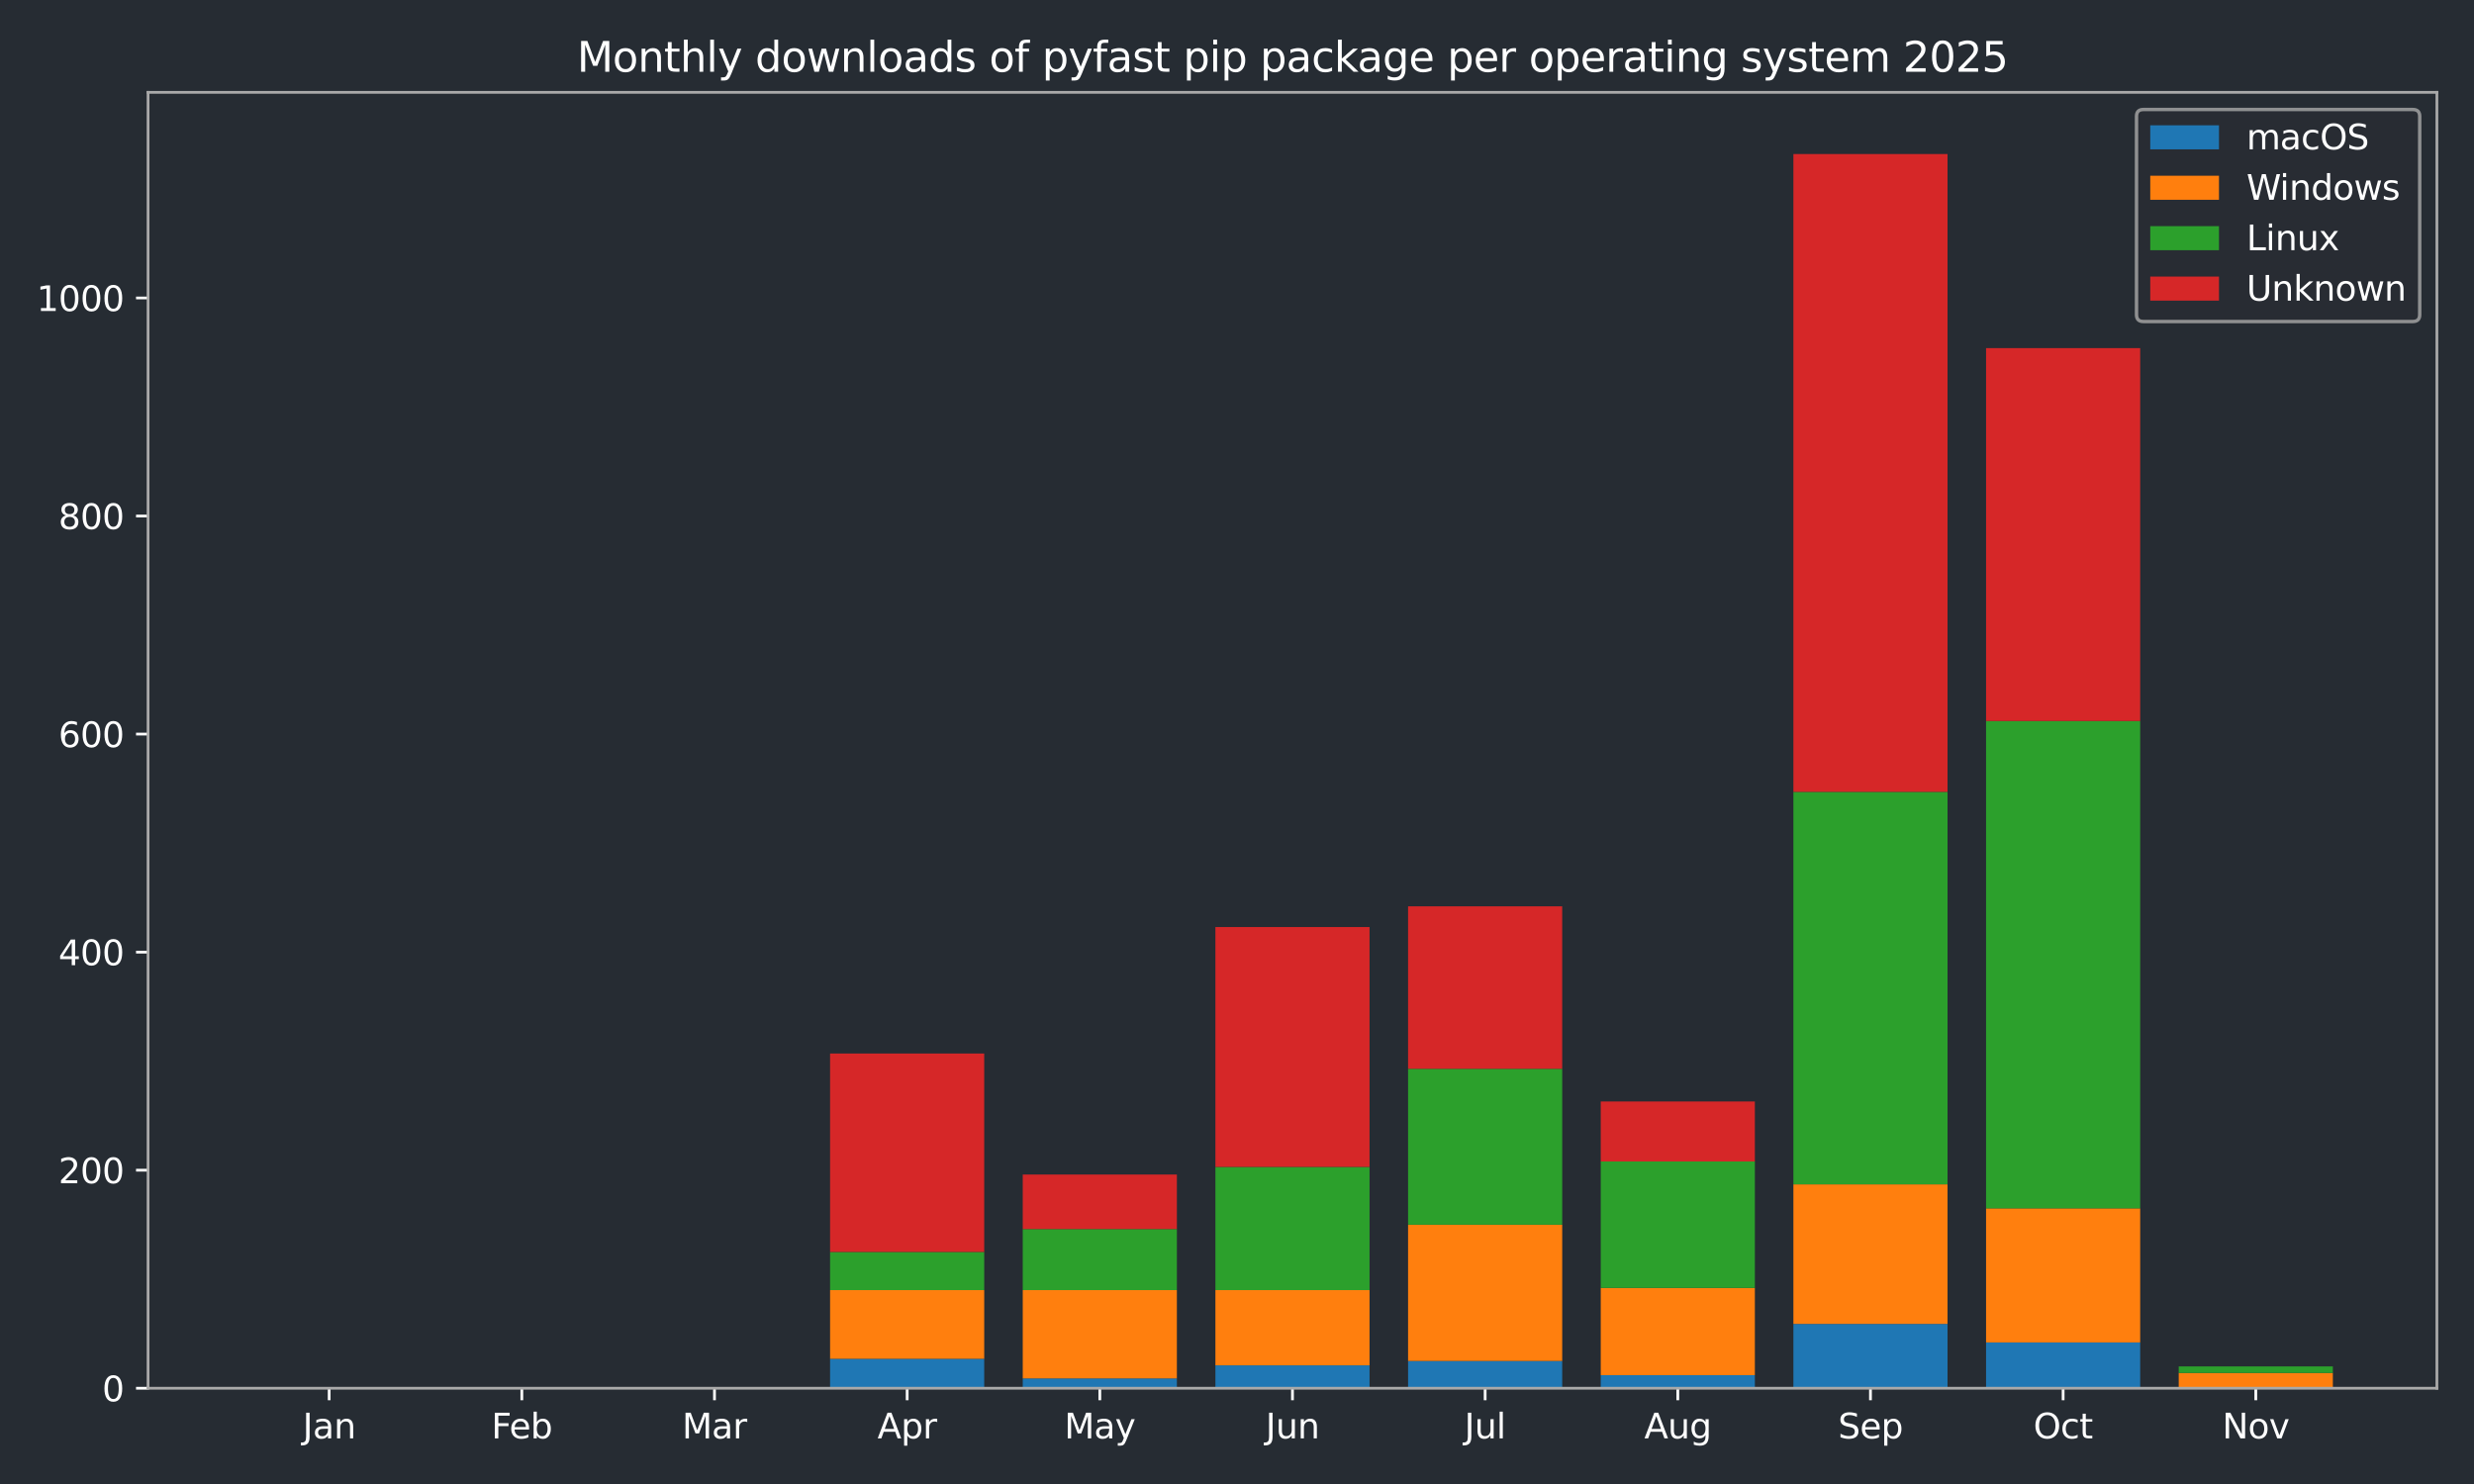 <?xml version="1.0" encoding="utf-8" standalone="no"?>
<!DOCTYPE svg PUBLIC "-//W3C//DTD SVG 1.1//EN"
  "http://www.w3.org/Graphics/SVG/1.1/DTD/svg11.dtd">
<svg xmlns:xlink="http://www.w3.org/1999/xlink" width="720pt" height="432pt" viewBox="0 0 720 432" xmlns="http://www.w3.org/2000/svg" version="1.1">
 <defs>
  <style type="text/css">*{stroke-linejoin: round; stroke-linecap: butt}</style>
 </defs>
 <g id="figure_1">
  <g id="patch_1">
   <path d="M 0 432 
L 720 432 
L 720 0 
L 0 0 
z
" style="fill: #262c33"/>
  </g>
  <g id="axes_1">
   <g id="patch_2">
    <path d="M 43.09 404.12 
L 709.2 404.12 
L 709.2 26.88 
L 43.09 26.88 
z
" style="fill: #262c33"/>
   </g>
   <g id="patch_3">
    <path d="M 73.368 404.12 
L 118.224 404.12 
L 118.224 404.12 
L 73.368 404.12 
z
" clip-path="url(#p455dcceb09)" style="fill: #1f77b4"/>
   </g>
   <g id="patch_4">
    <path d="M 129.438 404.12 
L 174.293 404.12 
L 174.293 404.12 
L 129.438 404.12 
z
" clip-path="url(#p455dcceb09)" style="fill: #1f77b4"/>
   </g>
   <g id="patch_5">
    <path d="M 185.507 404.12 
L 230.363 404.12 
L 230.363 404.12 
L 185.507 404.12 
z
" clip-path="url(#p455dcceb09)" style="fill: #1f77b4"/>
   </g>
   <g id="patch_6">
    <path d="M 241.577 404.12 
L 286.433 404.12 
L 286.433 395.551 
L 241.577 395.551 
z
" clip-path="url(#p455dcceb09)" style="fill: #1f77b4"/>
   </g>
   <g id="patch_7">
    <path d="M 297.647 404.12 
L 342.503 404.12 
L 342.503 401.264 
L 297.647 401.264 
z
" clip-path="url(#p455dcceb09)" style="fill: #1f77b4"/>
   </g>
   <g id="patch_8">
    <path d="M 353.717 404.12 
L 398.573 404.12 
L 398.573 397.455 
L 353.717 397.455 
z
" clip-path="url(#p455dcceb09)" style="fill: #1f77b4"/>
   </g>
   <g id="patch_9">
    <path d="M 409.787 404.12 
L 454.643 404.12 
L 454.643 396.185 
L 409.787 396.185 
z
" clip-path="url(#p455dcceb09)" style="fill: #1f77b4"/>
   </g>
   <g id="patch_10">
    <path d="M 465.857 404.12 
L 510.713 404.12 
L 510.713 400.311 
L 465.857 400.311 
z
" clip-path="url(#p455dcceb09)" style="fill: #1f77b4"/>
   </g>
   <g id="patch_11">
    <path d="M 521.927 404.12 
L 566.783 404.12 
L 566.783 385.394 
L 521.927 385.394 
z
" clip-path="url(#p455dcceb09)" style="fill: #1f77b4"/>
   </g>
   <g id="patch_12">
    <path d="M 577.997 404.12 
L 622.852 404.12 
L 622.852 390.79 
L 577.997 390.79 
z
" clip-path="url(#p455dcceb09)" style="fill: #1f77b4"/>
   </g>
   <g id="patch_13">
    <path d="M 634.066 404.12 
L 678.922 404.12 
L 678.922 404.12 
L 634.066 404.12 
z
" clip-path="url(#p455dcceb09)" style="fill: #1f77b4"/>
   </g>
   <g id="patch_14">
    <path d="M 73.368 404.12 
L 118.224 404.12 
L 118.224 404.12 
L 73.368 404.12 
z
" clip-path="url(#p455dcceb09)" style="fill: #ff7f0e"/>
   </g>
   <g id="patch_15">
    <path d="M 129.438 404.12 
L 174.293 404.12 
L 174.293 404.12 
L 129.438 404.12 
z
" clip-path="url(#p455dcceb09)" style="fill: #ff7f0e"/>
   </g>
   <g id="patch_16">
    <path d="M 185.507 404.12 
L 230.363 404.12 
L 230.363 404.12 
L 185.507 404.12 
z
" clip-path="url(#p455dcceb09)" style="fill: #ff7f0e"/>
   </g>
   <g id="patch_17">
    <path d="M 241.577 395.551 
L 286.433 395.551 
L 286.433 375.556 
L 241.577 375.556 
z
" clip-path="url(#p455dcceb09)" style="fill: #ff7f0e"/>
   </g>
   <g id="patch_18">
    <path d="M 297.647 401.264 
L 342.503 401.264 
L 342.503 375.556 
L 297.647 375.556 
z
" clip-path="url(#p455dcceb09)" style="fill: #ff7f0e"/>
   </g>
   <g id="patch_19">
    <path d="M 353.717 397.455 
L 398.573 397.455 
L 398.573 375.556 
L 353.717 375.556 
z
" clip-path="url(#p455dcceb09)" style="fill: #ff7f0e"/>
   </g>
   <g id="patch_20">
    <path d="M 409.787 396.185 
L 454.643 396.185 
L 454.643 356.513 
L 409.787 356.513 
z
" clip-path="url(#p455dcceb09)" style="fill: #ff7f0e"/>
   </g>
   <g id="patch_21">
    <path d="M 465.857 400.311 
L 510.713 400.311 
L 510.713 374.921 
L 465.857 374.921 
z
" clip-path="url(#p455dcceb09)" style="fill: #ff7f0e"/>
   </g>
   <g id="patch_22">
    <path d="M 521.927 385.394 
L 566.783 385.394 
L 566.783 344.77 
L 521.927 344.77 
z
" clip-path="url(#p455dcceb09)" style="fill: #ff7f0e"/>
   </g>
   <g id="patch_23">
    <path d="M 577.997 390.79 
L 622.852 390.79 
L 622.852 351.752 
L 577.997 351.752 
z
" clip-path="url(#p455dcceb09)" style="fill: #ff7f0e"/>
   </g>
   <g id="patch_24">
    <path d="M 634.066 404.12 
L 678.922 404.12 
L 678.922 399.677 
L 634.066 399.677 
z
" clip-path="url(#p455dcceb09)" style="fill: #ff7f0e"/>
   </g>
   <g id="patch_25">
    <path d="M 73.368 404.12 
L 118.224 404.12 
L 118.224 404.12 
L 73.368 404.12 
z
" clip-path="url(#p455dcceb09)" style="fill: #2ca02c"/>
   </g>
   <g id="patch_26">
    <path d="M 129.438 404.12 
L 174.293 404.12 
L 174.293 404.12 
L 129.438 404.12 
z
" clip-path="url(#p455dcceb09)" style="fill: #2ca02c"/>
   </g>
   <g id="patch_27">
    <path d="M 185.507 404.12 
L 230.363 404.12 
L 230.363 404.12 
L 185.507 404.12 
z
" clip-path="url(#p455dcceb09)" style="fill: #2ca02c"/>
   </g>
   <g id="patch_28">
    <path d="M 241.577 375.556 
L 286.433 375.556 
L 286.433 364.447 
L 241.577 364.447 
z
" clip-path="url(#p455dcceb09)" style="fill: #2ca02c"/>
   </g>
   <g id="patch_29">
    <path d="M 297.647 375.556 
L 342.503 375.556 
L 342.503 357.782 
L 297.647 357.782 
z
" clip-path="url(#p455dcceb09)" style="fill: #2ca02c"/>
   </g>
   <g id="patch_30">
    <path d="M 353.717 375.556 
L 398.573 375.556 
L 398.573 339.691 
L 353.717 339.691 
z
" clip-path="url(#p455dcceb09)" style="fill: #2ca02c"/>
   </g>
   <g id="patch_31">
    <path d="M 409.787 356.513 
L 454.643 356.513 
L 454.643 311.127 
L 409.787 311.127 
z
" clip-path="url(#p455dcceb09)" style="fill: #2ca02c"/>
   </g>
   <g id="patch_32">
    <path d="M 465.857 374.921 
L 510.713 374.921 
L 510.713 338.105 
L 465.857 338.105 
z
" clip-path="url(#p455dcceb09)" style="fill: #2ca02c"/>
   </g>
   <g id="patch_33">
    <path d="M 521.927 344.77 
L 566.783 344.77 
L 566.783 230.512 
L 521.927 230.512 
z
" clip-path="url(#p455dcceb09)" style="fill: #2ca02c"/>
   </g>
   <g id="patch_34">
    <path d="M 577.997 351.752 
L 622.852 351.752 
L 622.852 209.882 
L 577.997 209.882 
z
" clip-path="url(#p455dcceb09)" style="fill: #2ca02c"/>
   </g>
   <g id="patch_35">
    <path d="M 634.066 399.677 
L 678.922 399.677 
L 678.922 397.772 
L 634.066 397.772 
z
" clip-path="url(#p455dcceb09)" style="fill: #2ca02c"/>
   </g>
   <g id="patch_36">
    <path d="M 73.368 404.12 
L 118.224 404.12 
L 118.224 404.12 
L 73.368 404.12 
z
" clip-path="url(#p455dcceb09)" style="fill: #d62728"/>
   </g>
   <g id="patch_37">
    <path d="M 129.438 404.12 
L 174.293 404.12 
L 174.293 404.12 
L 129.438 404.12 
z
" clip-path="url(#p455dcceb09)" style="fill: #d62728"/>
   </g>
   <g id="patch_38">
    <path d="M 185.507 404.12 
L 230.363 404.12 
L 230.363 404.12 
L 185.507 404.12 
z
" clip-path="url(#p455dcceb09)" style="fill: #d62728"/>
   </g>
   <g id="patch_39">
    <path d="M 241.577 364.447 
L 286.433 364.447 
L 286.433 306.684 
L 241.577 306.684 
z
" clip-path="url(#p455dcceb09)" style="fill: #d62728"/>
   </g>
   <g id="patch_40">
    <path d="M 297.647 357.782 
L 342.503 357.782 
L 342.503 341.913 
L 297.647 341.913 
z
" clip-path="url(#p455dcceb09)" style="fill: #d62728"/>
   </g>
   <g id="patch_41">
    <path d="M 353.717 339.691 
L 398.573 339.691 
L 398.573 269.868 
L 353.717 269.868 
z
" clip-path="url(#p455dcceb09)" style="fill: #d62728"/>
   </g>
   <g id="patch_42">
    <path d="M 409.787 311.127 
L 454.643 311.127 
L 454.643 263.837 
L 409.787 263.837 
z
" clip-path="url(#p455dcceb09)" style="fill: #d62728"/>
   </g>
   <g id="patch_43">
    <path d="M 465.857 338.105 
L 510.713 338.105 
L 510.713 320.649 
L 465.857 320.649 
z
" clip-path="url(#p455dcceb09)" style="fill: #d62728"/>
   </g>
   <g id="patch_44">
    <path d="M 521.927 230.512 
L 566.783 230.512 
L 566.783 44.844 
L 521.927 44.844 
z
" clip-path="url(#p455dcceb09)" style="fill: #d62728"/>
   </g>
   <g id="patch_45">
    <path d="M 577.997 209.882 
L 622.852 209.882 
L 622.852 101.338 
L 577.997 101.338 
z
" clip-path="url(#p455dcceb09)" style="fill: #d62728"/>
   </g>
   <g id="patch_46">
    <path d="M 634.066 397.772 
L 678.922 397.772 
L 678.922 397.772 
L 634.066 397.772 
z
" clip-path="url(#p455dcceb09)" style="fill: #d62728"/>
   </g>
   <g id="matplotlib.axis_1">
    <g id="xtick_1">
     <g id="line2d_1">
      <defs>
       <path id="m2d378a51f3" d="M 0 0 
L 0 3.5 
" style="stroke: #ffffff; stroke-width: 0.8"/>
      </defs>
      <g>
       <use xlink:href="#m2d378a51f3" x="95.796" y="404.12" style="fill: #ffffff; stroke: #ffffff; stroke-width: 0.8"/>
      </g>
     </g>
     <g id="text_1">
      <!-- Jan -->
      <g style="fill: #ffffff" transform="translate(88.088 418.718) scale(0.1 -0.1)">
       <defs>
        <path id="DejaVuSans-4a" d="M 628 4666 
L 1259 4666 
L 1259 325 
Q 1259 -519 939 -900 
Q 619 -1281 -91 -1281 
L -331 -1281 
L -331 -750 
L -134 -750 
Q 284 -750 456 -515 
Q 628 -281 628 325 
L 628 4666 
z
" transform="scale(0.016)"/>
        <path id="DejaVuSans-61" d="M 2194 1759 
Q 1497 1759 1228 1600 
Q 959 1441 959 1056 
Q 959 750 1161 570 
Q 1363 391 1709 391 
Q 2188 391 2477 730 
Q 2766 1069 2766 1631 
L 2766 1759 
L 2194 1759 
z
M 3341 1997 
L 3341 0 
L 2766 0 
L 2766 531 
Q 2569 213 2275 61 
Q 1981 -91 1556 -91 
Q 1019 -91 701 211 
Q 384 513 384 1019 
Q 384 1609 779 1909 
Q 1175 2209 1959 2209 
L 2766 2209 
L 2766 2266 
Q 2766 2663 2505 2880 
Q 2244 3097 1772 3097 
Q 1472 3097 1187 3025 
Q 903 2953 641 2809 
L 641 3341 
Q 956 3463 1253 3523 
Q 1550 3584 1831 3584 
Q 2591 3584 2966 3190 
Q 3341 2797 3341 1997 
z
" transform="scale(0.016)"/>
        <path id="DejaVuSans-6e" d="M 3513 2113 
L 3513 0 
L 2938 0 
L 2938 2094 
Q 2938 2591 2744 2837 
Q 2550 3084 2163 3084 
Q 1697 3084 1428 2787 
Q 1159 2491 1159 1978 
L 1159 0 
L 581 0 
L 581 3500 
L 1159 3500 
L 1159 2956 
Q 1366 3272 1645 3428 
Q 1925 3584 2291 3584 
Q 2894 3584 3203 3211 
Q 3513 2838 3513 2113 
z
" transform="scale(0.016)"/>
       </defs>
       <use xlink:href="#DejaVuSans-4a"/>
       <use xlink:href="#DejaVuSans-61" transform="translate(29.492 0)"/>
       <use xlink:href="#DejaVuSans-6e" transform="translate(90.771 0)"/>
      </g>
     </g>
    </g>
    <g id="xtick_2">
     <g id="line2d_2">
      <g>
       <use xlink:href="#m2d378a51f3" x="151.866" y="404.12" style="fill: #ffffff; stroke: #ffffff; stroke-width: 0.8"/>
      </g>
     </g>
     <g id="text_2">
      <!-- Feb -->
      <g style="fill: #ffffff" transform="translate(143.014 418.718) scale(0.1 -0.1)">
       <defs>
        <path id="DejaVuSans-46" d="M 628 4666 
L 3309 4666 
L 3309 4134 
L 1259 4134 
L 1259 2759 
L 3109 2759 
L 3109 2228 
L 1259 2228 
L 1259 0 
L 628 0 
L 628 4666 
z
" transform="scale(0.016)"/>
        <path id="DejaVuSans-65" d="M 3597 1894 
L 3597 1613 
L 953 1613 
Q 991 1019 1311 708 
Q 1631 397 2203 397 
Q 2534 397 2845 478 
Q 3156 559 3463 722 
L 3463 178 
Q 3153 47 2828 -22 
Q 2503 -91 2169 -91 
Q 1331 -91 842 396 
Q 353 884 353 1716 
Q 353 2575 817 3079 
Q 1281 3584 2069 3584 
Q 2775 3584 3186 3129 
Q 3597 2675 3597 1894 
z
M 3022 2063 
Q 3016 2534 2758 2815 
Q 2500 3097 2075 3097 
Q 1594 3097 1305 2825 
Q 1016 2553 972 2059 
L 3022 2063 
z
" transform="scale(0.016)"/>
        <path id="DejaVuSans-62" d="M 3116 1747 
Q 3116 2381 2855 2742 
Q 2594 3103 2138 3103 
Q 1681 3103 1420 2742 
Q 1159 2381 1159 1747 
Q 1159 1113 1420 752 
Q 1681 391 2138 391 
Q 2594 391 2855 752 
Q 3116 1113 3116 1747 
z
M 1159 2969 
Q 1341 3281 1617 3432 
Q 1894 3584 2278 3584 
Q 2916 3584 3314 3078 
Q 3713 2572 3713 1747 
Q 3713 922 3314 415 
Q 2916 -91 2278 -91 
Q 1894 -91 1617 61 
Q 1341 213 1159 525 
L 1159 0 
L 581 0 
L 581 4863 
L 1159 4863 
L 1159 2969 
z
" transform="scale(0.016)"/>
       </defs>
       <use xlink:href="#DejaVuSans-46"/>
       <use xlink:href="#DejaVuSans-65" transform="translate(52.02 0)"/>
       <use xlink:href="#DejaVuSans-62" transform="translate(113.543 0)"/>
      </g>
     </g>
    </g>
    <g id="xtick_3">
     <g id="line2d_3">
      <g>
       <use xlink:href="#m2d378a51f3" x="207.935" y="404.12" style="fill: #ffffff; stroke: #ffffff; stroke-width: 0.8"/>
      </g>
     </g>
     <g id="text_3">
      <!-- Mar -->
      <g style="fill: #ffffff" transform="translate(198.502 418.718) scale(0.1 -0.1)">
       <defs>
        <path id="DejaVuSans-4d" d="M 628 4666 
L 1569 4666 
L 2759 1491 
L 3956 4666 
L 4897 4666 
L 4897 0 
L 4281 0 
L 4281 4097 
L 3078 897 
L 2444 897 
L 1241 4097 
L 1241 0 
L 628 0 
L 628 4666 
z
" transform="scale(0.016)"/>
        <path id="DejaVuSans-72" d="M 2631 2963 
Q 2534 3019 2420 3045 
Q 2306 3072 2169 3072 
Q 1681 3072 1420 2755 
Q 1159 2438 1159 1844 
L 1159 0 
L 581 0 
L 581 3500 
L 1159 3500 
L 1159 2956 
Q 1341 3275 1631 3429 
Q 1922 3584 2338 3584 
Q 2397 3584 2469 3576 
Q 2541 3569 2628 3553 
L 2631 2963 
z
" transform="scale(0.016)"/>
       </defs>
       <use xlink:href="#DejaVuSans-4d"/>
       <use xlink:href="#DejaVuSans-61" transform="translate(86.279 0)"/>
       <use xlink:href="#DejaVuSans-72" transform="translate(147.559 0)"/>
      </g>
     </g>
    </g>
    <g id="xtick_4">
     <g id="line2d_4">
      <g>
       <use xlink:href="#m2d378a51f3" x="264.005" y="404.12" style="fill: #ffffff; stroke: #ffffff; stroke-width: 0.8"/>
      </g>
     </g>
     <g id="text_4">
      <!-- Apr -->
      <g style="fill: #ffffff" transform="translate(255.355 418.718) scale(0.1 -0.1)">
       <defs>
        <path id="DejaVuSans-41" d="M 2188 4044 
L 1331 1722 
L 3047 1722 
L 2188 4044 
z
M 1831 4666 
L 2547 4666 
L 4325 0 
L 3669 0 
L 3244 1197 
L 1141 1197 
L 716 0 
L 50 0 
L 1831 4666 
z
" transform="scale(0.016)"/>
        <path id="DejaVuSans-70" d="M 1159 525 
L 1159 -1331 
L 581 -1331 
L 581 3500 
L 1159 3500 
L 1159 2969 
Q 1341 3281 1617 3432 
Q 1894 3584 2278 3584 
Q 2916 3584 3314 3078 
Q 3713 2572 3713 1747 
Q 3713 922 3314 415 
Q 2916 -91 2278 -91 
Q 1894 -91 1617 61 
Q 1341 213 1159 525 
z
M 3116 1747 
Q 3116 2381 2855 2742 
Q 2594 3103 2138 3103 
Q 1681 3103 1420 2742 
Q 1159 2381 1159 1747 
Q 1159 1113 1420 752 
Q 1681 391 2138 391 
Q 2594 391 2855 752 
Q 3116 1113 3116 1747 
z
" transform="scale(0.016)"/>
       </defs>
       <use xlink:href="#DejaVuSans-41"/>
       <use xlink:href="#DejaVuSans-70" transform="translate(68.408 0)"/>
       <use xlink:href="#DejaVuSans-72" transform="translate(131.885 0)"/>
      </g>
     </g>
    </g>
    <g id="xtick_5">
     <g id="line2d_5">
      <g>
       <use xlink:href="#m2d378a51f3" x="320.075" y="404.12" style="fill: #ffffff; stroke: #ffffff; stroke-width: 0.8"/>
      </g>
     </g>
     <g id="text_5">
      <!-- May -->
      <g style="fill: #ffffff" transform="translate(309.738 418.718) scale(0.1 -0.1)">
       <defs>
        <path id="DejaVuSans-79" d="M 2059 -325 
Q 1816 -950 1584 -1140 
Q 1353 -1331 966 -1331 
L 506 -1331 
L 506 -850 
L 844 -850 
Q 1081 -850 1212 -737 
Q 1344 -625 1503 -206 
L 1606 56 
L 191 3500 
L 800 3500 
L 1894 763 
L 2988 3500 
L 3597 3500 
L 2059 -325 
z
" transform="scale(0.016)"/>
       </defs>
       <use xlink:href="#DejaVuSans-4d"/>
       <use xlink:href="#DejaVuSans-61" transform="translate(86.279 0)"/>
       <use xlink:href="#DejaVuSans-79" transform="translate(147.559 0)"/>
      </g>
     </g>
    </g>
    <g id="xtick_6">
     <g id="line2d_6">
      <g>
       <use xlink:href="#m2d378a51f3" x="376.145" y="404.12" style="fill: #ffffff; stroke: #ffffff; stroke-width: 0.8"/>
      </g>
     </g>
     <g id="text_6">
      <!-- Jun -->
      <g style="fill: #ffffff" transform="translate(368.332 418.718) scale(0.1 -0.1)">
       <defs>
        <path id="DejaVuSans-75" d="M 544 1381 
L 544 3500 
L 1119 3500 
L 1119 1403 
Q 1119 906 1312 657 
Q 1506 409 1894 409 
Q 2359 409 2629 706 
Q 2900 1003 2900 1516 
L 2900 3500 
L 3475 3500 
L 3475 0 
L 2900 0 
L 2900 538 
Q 2691 219 2414 64 
Q 2138 -91 1772 -91 
Q 1169 -91 856 284 
Q 544 659 544 1381 
z
M 1991 3584 
L 1991 3584 
z
" transform="scale(0.016)"/>
       </defs>
       <use xlink:href="#DejaVuSans-4a"/>
       <use xlink:href="#DejaVuSans-75" transform="translate(29.492 0)"/>
       <use xlink:href="#DejaVuSans-6e" transform="translate(92.871 0)"/>
      </g>
     </g>
    </g>
    <g id="xtick_7">
     <g id="line2d_7">
      <g>
       <use xlink:href="#m2d378a51f3" x="432.215" y="404.12" style="fill: #ffffff; stroke: #ffffff; stroke-width: 0.8"/>
      </g>
     </g>
     <g id="text_7">
      <!-- Jul -->
      <g style="fill: #ffffff" transform="translate(426.182 418.718) scale(0.1 -0.1)">
       <defs>
        <path id="DejaVuSans-6c" d="M 603 4863 
L 1178 4863 
L 1178 0 
L 603 0 
L 603 4863 
z
" transform="scale(0.016)"/>
       </defs>
       <use xlink:href="#DejaVuSans-4a"/>
       <use xlink:href="#DejaVuSans-75" transform="translate(29.492 0)"/>
       <use xlink:href="#DejaVuSans-6c" transform="translate(92.871 0)"/>
      </g>
     </g>
    </g>
    <g id="xtick_8">
     <g id="line2d_8">
      <g>
       <use xlink:href="#m2d378a51f3" x="488.285" y="404.12" style="fill: #ffffff; stroke: #ffffff; stroke-width: 0.8"/>
      </g>
     </g>
     <g id="text_8">
      <!-- Aug -->
      <g style="fill: #ffffff" transform="translate(478.521 418.718) scale(0.1 -0.1)">
       <defs>
        <path id="DejaVuSans-67" d="M 2906 1791 
Q 2906 2416 2648 2759 
Q 2391 3103 1925 3103 
Q 1463 3103 1205 2759 
Q 947 2416 947 1791 
Q 947 1169 1205 825 
Q 1463 481 1925 481 
Q 2391 481 2648 825 
Q 2906 1169 2906 1791 
z
M 3481 434 
Q 3481 -459 3084 -895 
Q 2688 -1331 1869 -1331 
Q 1566 -1331 1297 -1286 
Q 1028 -1241 775 -1147 
L 775 -588 
Q 1028 -725 1275 -790 
Q 1522 -856 1778 -856 
Q 2344 -856 2625 -561 
Q 2906 -266 2906 331 
L 2906 616 
Q 2728 306 2450 153 
Q 2172 0 1784 0 
Q 1141 0 747 490 
Q 353 981 353 1791 
Q 353 2603 747 3093 
Q 1141 3584 1784 3584 
Q 2172 3584 2450 3431 
Q 2728 3278 2906 2969 
L 2906 3500 
L 3481 3500 
L 3481 434 
z
" transform="scale(0.016)"/>
       </defs>
       <use xlink:href="#DejaVuSans-41"/>
       <use xlink:href="#DejaVuSans-75" transform="translate(68.408 0)"/>
       <use xlink:href="#DejaVuSans-67" transform="translate(131.787 0)"/>
      </g>
     </g>
    </g>
    <g id="xtick_9">
     <g id="line2d_9">
      <g>
       <use xlink:href="#m2d378a51f3" x="544.355" y="404.12" style="fill: #ffffff; stroke: #ffffff; stroke-width: 0.8"/>
      </g>
     </g>
     <g id="text_9">
      <!-- Sep -->
      <g style="fill: #ffffff" transform="translate(534.93 418.718) scale(0.1 -0.1)">
       <defs>
        <path id="DejaVuSans-53" d="M 3425 4513 
L 3425 3897 
Q 3066 4069 2747 4153 
Q 2428 4238 2131 4238 
Q 1616 4238 1336 4038 
Q 1056 3838 1056 3469 
Q 1056 3159 1242 3001 
Q 1428 2844 1947 2747 
L 2328 2669 
Q 3034 2534 3370 2195 
Q 3706 1856 3706 1288 
Q 3706 609 3251 259 
Q 2797 -91 1919 -91 
Q 1588 -91 1214 -16 
Q 841 59 441 206 
L 441 856 
Q 825 641 1194 531 
Q 1563 422 1919 422 
Q 2459 422 2753 634 
Q 3047 847 3047 1241 
Q 3047 1584 2836 1778 
Q 2625 1972 2144 2069 
L 1759 2144 
Q 1053 2284 737 2584 
Q 422 2884 422 3419 
Q 422 4038 858 4394 
Q 1294 4750 2059 4750 
Q 2388 4750 2728 4690 
Q 3069 4631 3425 4513 
z
" transform="scale(0.016)"/>
       </defs>
       <use xlink:href="#DejaVuSans-53"/>
       <use xlink:href="#DejaVuSans-65" transform="translate(63.477 0)"/>
       <use xlink:href="#DejaVuSans-70" transform="translate(125 0)"/>
      </g>
     </g>
    </g>
    <g id="xtick_10">
     <g id="line2d_10">
      <g>
       <use xlink:href="#m2d378a51f3" x="600.424" y="404.12" style="fill: #ffffff; stroke: #ffffff; stroke-width: 0.8"/>
      </g>
     </g>
     <g id="text_10">
      <!-- Oct -->
      <g style="fill: #ffffff" transform="translate(591.779 418.718) scale(0.1 -0.1)">
       <defs>
        <path id="DejaVuSans-4f" d="M 2522 4238 
Q 1834 4238 1429 3725 
Q 1025 3213 1025 2328 
Q 1025 1447 1429 934 
Q 1834 422 2522 422 
Q 3209 422 3611 934 
Q 4013 1447 4013 2328 
Q 4013 3213 3611 3725 
Q 3209 4238 2522 4238 
z
M 2522 4750 
Q 3503 4750 4090 4092 
Q 4678 3434 4678 2328 
Q 4678 1225 4090 567 
Q 3503 -91 2522 -91 
Q 1538 -91 948 565 
Q 359 1222 359 2328 
Q 359 3434 948 4092 
Q 1538 4750 2522 4750 
z
" transform="scale(0.016)"/>
        <path id="DejaVuSans-63" d="M 3122 3366 
L 3122 2828 
Q 2878 2963 2633 3030 
Q 2388 3097 2138 3097 
Q 1578 3097 1268 2742 
Q 959 2388 959 1747 
Q 959 1106 1268 751 
Q 1578 397 2138 397 
Q 2388 397 2633 464 
Q 2878 531 3122 666 
L 3122 134 
Q 2881 22 2623 -34 
Q 2366 -91 2075 -91 
Q 1284 -91 818 406 
Q 353 903 353 1747 
Q 353 2603 823 3093 
Q 1294 3584 2113 3584 
Q 2378 3584 2631 3529 
Q 2884 3475 3122 3366 
z
" transform="scale(0.016)"/>
        <path id="DejaVuSans-74" d="M 1172 4494 
L 1172 3500 
L 2356 3500 
L 2356 3053 
L 1172 3053 
L 1172 1153 
Q 1172 725 1289 603 
Q 1406 481 1766 481 
L 2356 481 
L 2356 0 
L 1766 0 
Q 1100 0 847 248 
Q 594 497 594 1153 
L 594 3053 
L 172 3053 
L 172 3500 
L 594 3500 
L 594 4494 
L 1172 4494 
z
" transform="scale(0.016)"/>
       </defs>
       <use xlink:href="#DejaVuSans-4f"/>
       <use xlink:href="#DejaVuSans-63" transform="translate(78.711 0)"/>
       <use xlink:href="#DejaVuSans-74" transform="translate(133.691 0)"/>
      </g>
     </g>
    </g>
    <g id="xtick_11">
     <g id="line2d_11">
      <g>
       <use xlink:href="#m2d378a51f3" x="656.494" y="404.12" style="fill: #ffffff; stroke: #ffffff; stroke-width: 0.8"/>
      </g>
     </g>
     <g id="text_11">
      <!-- Nov -->
      <g style="fill: #ffffff" transform="translate(646.735 418.718) scale(0.1 -0.1)">
       <defs>
        <path id="DejaVuSans-4e" d="M 628 4666 
L 1478 4666 
L 3547 763 
L 3547 4666 
L 4159 4666 
L 4159 0 
L 3309 0 
L 1241 3903 
L 1241 0 
L 628 0 
L 628 4666 
z
" transform="scale(0.016)"/>
        <path id="DejaVuSans-6f" d="M 1959 3097 
Q 1497 3097 1228 2736 
Q 959 2375 959 1747 
Q 959 1119 1226 758 
Q 1494 397 1959 397 
Q 2419 397 2687 759 
Q 2956 1122 2956 1747 
Q 2956 2369 2687 2733 
Q 2419 3097 1959 3097 
z
M 1959 3584 
Q 2709 3584 3137 3096 
Q 3566 2609 3566 1747 
Q 3566 888 3137 398 
Q 2709 -91 1959 -91 
Q 1206 -91 779 398 
Q 353 888 353 1747 
Q 353 2609 779 3096 
Q 1206 3584 1959 3584 
z
" transform="scale(0.016)"/>
        <path id="DejaVuSans-76" d="M 191 3500 
L 800 3500 
L 1894 563 
L 2988 3500 
L 3597 3500 
L 2284 0 
L 1503 0 
L 191 3500 
z
" transform="scale(0.016)"/>
       </defs>
       <use xlink:href="#DejaVuSans-4e"/>
       <use xlink:href="#DejaVuSans-6f" transform="translate(74.805 0)"/>
       <use xlink:href="#DejaVuSans-76" transform="translate(135.986 0)"/>
      </g>
     </g>
    </g>
   </g>
   <g id="matplotlib.axis_2">
    <g id="ytick_1">
     <g id="line2d_12">
      <defs>
       <path id="mdd027ff907" d="M 0 0 
L -3.5 0 
" style="stroke: #ffffff; stroke-width: 0.8"/>
      </defs>
      <g>
       <use xlink:href="#mdd027ff907" x="43.09" y="404.12" style="fill: #ffffff; stroke: #ffffff; stroke-width: 0.8"/>
      </g>
     </g>
     <g id="text_12">
      <!-- 0 -->
      <g style="fill: #ffffff" transform="translate(29.727 407.919) scale(0.1 -0.1)">
       <defs>
        <path id="DejaVuSans-30" d="M 2034 4250 
Q 1547 4250 1301 3770 
Q 1056 3291 1056 2328 
Q 1056 1369 1301 889 
Q 1547 409 2034 409 
Q 2525 409 2770 889 
Q 3016 1369 3016 2328 
Q 3016 3291 2770 3770 
Q 2525 4250 2034 4250 
z
M 2034 4750 
Q 2819 4750 3233 4129 
Q 3647 3509 3647 2328 
Q 3647 1150 3233 529 
Q 2819 -91 2034 -91 
Q 1250 -91 836 529 
Q 422 1150 422 2328 
Q 422 3509 836 4129 
Q 1250 4750 2034 4750 
z
" transform="scale(0.016)"/>
       </defs>
       <use xlink:href="#DejaVuSans-30"/>
      </g>
     </g>
    </g>
    <g id="ytick_2">
     <g id="line2d_13">
      <g>
       <use xlink:href="#mdd027ff907" x="43.09" y="340.644" style="fill: #ffffff; stroke: #ffffff; stroke-width: 0.8"/>
      </g>
     </g>
     <g id="text_13">
      <!-- 200 -->
      <g style="fill: #ffffff" transform="translate(17.003 344.443) scale(0.1 -0.1)">
       <defs>
        <path id="DejaVuSans-32" d="M 1228 531 
L 3431 531 
L 3431 0 
L 469 0 
L 469 531 
Q 828 903 1448 1529 
Q 2069 2156 2228 2338 
Q 2531 2678 2651 2914 
Q 2772 3150 2772 3378 
Q 2772 3750 2511 3984 
Q 2250 4219 1831 4219 
Q 1534 4219 1204 4116 
Q 875 4013 500 3803 
L 500 4441 
Q 881 4594 1212 4672 
Q 1544 4750 1819 4750 
Q 2544 4750 2975 4387 
Q 3406 4025 3406 3419 
Q 3406 3131 3298 2873 
Q 3191 2616 2906 2266 
Q 2828 2175 2409 1742 
Q 1991 1309 1228 531 
z
" transform="scale(0.016)"/>
       </defs>
       <use xlink:href="#DejaVuSans-32"/>
       <use xlink:href="#DejaVuSans-30" transform="translate(63.623 0)"/>
       <use xlink:href="#DejaVuSans-30" transform="translate(127.246 0)"/>
      </g>
     </g>
    </g>
    <g id="ytick_3">
     <g id="line2d_14">
      <g>
       <use xlink:href="#mdd027ff907" x="43.09" y="277.167" style="fill: #ffffff; stroke: #ffffff; stroke-width: 0.8"/>
      </g>
     </g>
     <g id="text_14">
      <!-- 400 -->
      <g style="fill: #ffffff" transform="translate(17.003 280.967) scale(0.1 -0.1)">
       <defs>
        <path id="DejaVuSans-34" d="M 2419 4116 
L 825 1625 
L 2419 1625 
L 2419 4116 
z
M 2253 4666 
L 3047 4666 
L 3047 1625 
L 3713 1625 
L 3713 1100 
L 3047 1100 
L 3047 0 
L 2419 0 
L 2419 1100 
L 313 1100 
L 313 1709 
L 2253 4666 
z
" transform="scale(0.016)"/>
       </defs>
       <use xlink:href="#DejaVuSans-34"/>
       <use xlink:href="#DejaVuSans-30" transform="translate(63.623 0)"/>
       <use xlink:href="#DejaVuSans-30" transform="translate(127.246 0)"/>
      </g>
     </g>
    </g>
    <g id="ytick_4">
     <g id="line2d_15">
      <g>
       <use xlink:href="#mdd027ff907" x="43.09" y="213.691" style="fill: #ffffff; stroke: #ffffff; stroke-width: 0.8"/>
      </g>
     </g>
     <g id="text_15">
      <!-- 600 -->
      <g style="fill: #ffffff" transform="translate(17.003 217.49) scale(0.1 -0.1)">
       <defs>
        <path id="DejaVuSans-36" d="M 2113 2584 
Q 1688 2584 1439 2293 
Q 1191 2003 1191 1497 
Q 1191 994 1439 701 
Q 1688 409 2113 409 
Q 2538 409 2786 701 
Q 3034 994 3034 1497 
Q 3034 2003 2786 2293 
Q 2538 2584 2113 2584 
z
M 3366 4563 
L 3366 3988 
Q 3128 4100 2886 4159 
Q 2644 4219 2406 4219 
Q 1781 4219 1451 3797 
Q 1122 3375 1075 2522 
Q 1259 2794 1537 2939 
Q 1816 3084 2150 3084 
Q 2853 3084 3261 2657 
Q 3669 2231 3669 1497 
Q 3669 778 3244 343 
Q 2819 -91 2113 -91 
Q 1303 -91 875 529 
Q 447 1150 447 2328 
Q 447 3434 972 4092 
Q 1497 4750 2381 4750 
Q 2619 4750 2861 4703 
Q 3103 4656 3366 4563 
z
" transform="scale(0.016)"/>
       </defs>
       <use xlink:href="#DejaVuSans-36"/>
       <use xlink:href="#DejaVuSans-30" transform="translate(63.623 0)"/>
       <use xlink:href="#DejaVuSans-30" transform="translate(127.246 0)"/>
      </g>
     </g>
    </g>
    <g id="ytick_5">
     <g id="line2d_16">
      <g>
       <use xlink:href="#mdd027ff907" x="43.09" y="150.215" style="fill: #ffffff; stroke: #ffffff; stroke-width: 0.8"/>
      </g>
     </g>
     <g id="text_16">
      <!-- 800 -->
      <g style="fill: #ffffff" transform="translate(17.003 154.014) scale(0.1 -0.1)">
       <defs>
        <path id="DejaVuSans-38" d="M 2034 2216 
Q 1584 2216 1326 1975 
Q 1069 1734 1069 1313 
Q 1069 891 1326 650 
Q 1584 409 2034 409 
Q 2484 409 2743 651 
Q 3003 894 3003 1313 
Q 3003 1734 2745 1975 
Q 2488 2216 2034 2216 
z
M 1403 2484 
Q 997 2584 770 2862 
Q 544 3141 544 3541 
Q 544 4100 942 4425 
Q 1341 4750 2034 4750 
Q 2731 4750 3128 4425 
Q 3525 4100 3525 3541 
Q 3525 3141 3298 2862 
Q 3072 2584 2669 2484 
Q 3125 2378 3379 2068 
Q 3634 1759 3634 1313 
Q 3634 634 3220 271 
Q 2806 -91 2034 -91 
Q 1263 -91 848 271 
Q 434 634 434 1313 
Q 434 1759 690 2068 
Q 947 2378 1403 2484 
z
M 1172 3481 
Q 1172 3119 1398 2916 
Q 1625 2713 2034 2713 
Q 2441 2713 2670 2916 
Q 2900 3119 2900 3481 
Q 2900 3844 2670 4047 
Q 2441 4250 2034 4250 
Q 1625 4250 1398 4047 
Q 1172 3844 1172 3481 
z
" transform="scale(0.016)"/>
       </defs>
       <use xlink:href="#DejaVuSans-38"/>
       <use xlink:href="#DejaVuSans-30" transform="translate(63.623 0)"/>
       <use xlink:href="#DejaVuSans-30" transform="translate(127.246 0)"/>
      </g>
     </g>
    </g>
    <g id="ytick_6">
     <g id="line2d_17">
      <g>
       <use xlink:href="#mdd027ff907" x="43.09" y="86.738" style="fill: #ffffff; stroke: #ffffff; stroke-width: 0.8"/>
      </g>
     </g>
     <g id="text_17">
      <!-- 1000 -->
      <g style="fill: #ffffff" transform="translate(10.64 90.537) scale(0.1 -0.1)">
       <defs>
        <path id="DejaVuSans-31" d="M 794 531 
L 1825 531 
L 1825 4091 
L 703 3866 
L 703 4441 
L 1819 4666 
L 2450 4666 
L 2450 531 
L 3481 531 
L 3481 0 
L 794 0 
L 794 531 
z
" transform="scale(0.016)"/>
       </defs>
       <use xlink:href="#DejaVuSans-31"/>
       <use xlink:href="#DejaVuSans-30" transform="translate(63.623 0)"/>
       <use xlink:href="#DejaVuSans-30" transform="translate(127.246 0)"/>
       <use xlink:href="#DejaVuSans-30" transform="translate(190.869 0)"/>
      </g>
     </g>
    </g>
   </g>
   <g id="patch_47">
    <path d="M 43.09 404.12 
L 43.09 26.88 
" style="fill: none; stroke: #a9a9a9; stroke-width: 0.8; stroke-linejoin: miter; stroke-linecap: square"/>
   </g>
   <g id="patch_48">
    <path d="M 709.2 404.12 
L 709.2 26.88 
" style="fill: none; stroke: #a9a9a9; stroke-width: 0.8; stroke-linejoin: miter; stroke-linecap: square"/>
   </g>
   <g id="patch_49">
    <path d="M 43.09 404.12 
L 709.2 404.12 
" style="fill: none; stroke: #a9a9a9; stroke-width: 0.8; stroke-linejoin: miter; stroke-linecap: square"/>
   </g>
   <g id="patch_50">
    <path d="M 43.09 26.88 
L 709.2 26.88 
" style="fill: none; stroke: #a9a9a9; stroke-width: 0.8; stroke-linejoin: miter; stroke-linecap: square"/>
   </g>
   <g id="text_18">
    <!-- Monthly downloads of pyfast pip package per operating system 2025 -->
    <g style="fill: #ffffff" transform="translate(167.918 20.88) scale(0.12 -0.12)">
     <defs>
      <path id="DejaVuSans-68" d="M 3513 2113 
L 3513 0 
L 2938 0 
L 2938 2094 
Q 2938 2591 2744 2837 
Q 2550 3084 2163 3084 
Q 1697 3084 1428 2787 
Q 1159 2491 1159 1978 
L 1159 0 
L 581 0 
L 581 4863 
L 1159 4863 
L 1159 2956 
Q 1366 3272 1645 3428 
Q 1925 3584 2291 3584 
Q 2894 3584 3203 3211 
Q 3513 2838 3513 2113 
z
" transform="scale(0.016)"/>
      <path id="DejaVuSans-20" transform="scale(0.016)"/>
      <path id="DejaVuSans-64" d="M 2906 2969 
L 2906 4863 
L 3481 4863 
L 3481 0 
L 2906 0 
L 2906 525 
Q 2725 213 2448 61 
Q 2172 -91 1784 -91 
Q 1150 -91 751 415 
Q 353 922 353 1747 
Q 353 2572 751 3078 
Q 1150 3584 1784 3584 
Q 2172 3584 2448 3432 
Q 2725 3281 2906 2969 
z
M 947 1747 
Q 947 1113 1208 752 
Q 1469 391 1925 391 
Q 2381 391 2643 752 
Q 2906 1113 2906 1747 
Q 2906 2381 2643 2742 
Q 2381 3103 1925 3103 
Q 1469 3103 1208 2742 
Q 947 2381 947 1747 
z
" transform="scale(0.016)"/>
      <path id="DejaVuSans-77" d="M 269 3500 
L 844 3500 
L 1563 769 
L 2278 3500 
L 2956 3500 
L 3675 769 
L 4391 3500 
L 4966 3500 
L 4050 0 
L 3372 0 
L 2619 2869 
L 1863 0 
L 1184 0 
L 269 3500 
z
" transform="scale(0.016)"/>
      <path id="DejaVuSans-73" d="M 2834 3397 
L 2834 2853 
Q 2591 2978 2328 3040 
Q 2066 3103 1784 3103 
Q 1356 3103 1142 2972 
Q 928 2841 928 2578 
Q 928 2378 1081 2264 
Q 1234 2150 1697 2047 
L 1894 2003 
Q 2506 1872 2764 1633 
Q 3022 1394 3022 966 
Q 3022 478 2636 193 
Q 2250 -91 1575 -91 
Q 1294 -91 989 -36 
Q 684 19 347 128 
L 347 722 
Q 666 556 975 473 
Q 1284 391 1588 391 
Q 1994 391 2212 530 
Q 2431 669 2431 922 
Q 2431 1156 2273 1281 
Q 2116 1406 1581 1522 
L 1381 1569 
Q 847 1681 609 1914 
Q 372 2147 372 2553 
Q 372 3047 722 3315 
Q 1072 3584 1716 3584 
Q 2034 3584 2315 3537 
Q 2597 3491 2834 3397 
z
" transform="scale(0.016)"/>
      <path id="DejaVuSans-66" d="M 2375 4863 
L 2375 4384 
L 1825 4384 
Q 1516 4384 1395 4259 
Q 1275 4134 1275 3809 
L 1275 3500 
L 2222 3500 
L 2222 3053 
L 1275 3053 
L 1275 0 
L 697 0 
L 697 3053 
L 147 3053 
L 147 3500 
L 697 3500 
L 697 3744 
Q 697 4328 969 4595 
Q 1241 4863 1831 4863 
L 2375 4863 
z
" transform="scale(0.016)"/>
      <path id="DejaVuSans-69" d="M 603 3500 
L 1178 3500 
L 1178 0 
L 603 0 
L 603 3500 
z
M 603 4863 
L 1178 4863 
L 1178 4134 
L 603 4134 
L 603 4863 
z
" transform="scale(0.016)"/>
      <path id="DejaVuSans-6b" d="M 581 4863 
L 1159 4863 
L 1159 1991 
L 2875 3500 
L 3609 3500 
L 1753 1863 
L 3688 0 
L 2938 0 
L 1159 1709 
L 1159 0 
L 581 0 
L 581 4863 
z
" transform="scale(0.016)"/>
      <path id="DejaVuSans-6d" d="M 3328 2828 
Q 3544 3216 3844 3400 
Q 4144 3584 4550 3584 
Q 5097 3584 5394 3201 
Q 5691 2819 5691 2113 
L 5691 0 
L 5113 0 
L 5113 2094 
Q 5113 2597 4934 2840 
Q 4756 3084 4391 3084 
Q 3944 3084 3684 2787 
Q 3425 2491 3425 1978 
L 3425 0 
L 2847 0 
L 2847 2094 
Q 2847 2600 2669 2842 
Q 2491 3084 2119 3084 
Q 1678 3084 1418 2786 
Q 1159 2488 1159 1978 
L 1159 0 
L 581 0 
L 581 3500 
L 1159 3500 
L 1159 2956 
Q 1356 3278 1631 3431 
Q 1906 3584 2284 3584 
Q 2666 3584 2933 3390 
Q 3200 3197 3328 2828 
z
" transform="scale(0.016)"/>
      <path id="DejaVuSans-35" d="M 691 4666 
L 3169 4666 
L 3169 4134 
L 1269 4134 
L 1269 2991 
Q 1406 3038 1543 3061 
Q 1681 3084 1819 3084 
Q 2600 3084 3056 2656 
Q 3513 2228 3513 1497 
Q 3513 744 3044 326 
Q 2575 -91 1722 -91 
Q 1428 -91 1123 -41 
Q 819 9 494 109 
L 494 744 
Q 775 591 1075 516 
Q 1375 441 1709 441 
Q 2250 441 2565 725 
Q 2881 1009 2881 1497 
Q 2881 1984 2565 2268 
Q 2250 2553 1709 2553 
Q 1456 2553 1204 2497 
Q 953 2441 691 2322 
L 691 4666 
z
" transform="scale(0.016)"/>
     </defs>
     <use xlink:href="#DejaVuSans-4d"/>
     <use xlink:href="#DejaVuSans-6f" transform="translate(86.279 0)"/>
     <use xlink:href="#DejaVuSans-6e" transform="translate(147.461 0)"/>
     <use xlink:href="#DejaVuSans-74" transform="translate(210.84 0)"/>
     <use xlink:href="#DejaVuSans-68" transform="translate(250.049 0)"/>
     <use xlink:href="#DejaVuSans-6c" transform="translate(313.428 0)"/>
     <use xlink:href="#DejaVuSans-79" transform="translate(341.211 0)"/>
     <use xlink:href="#DejaVuSans-20" transform="translate(400.391 0)"/>
     <use xlink:href="#DejaVuSans-64" transform="translate(432.178 0)"/>
     <use xlink:href="#DejaVuSans-6f" transform="translate(495.654 0)"/>
     <use xlink:href="#DejaVuSans-77" transform="translate(556.836 0)"/>
     <use xlink:href="#DejaVuSans-6e" transform="translate(638.623 0)"/>
     <use xlink:href="#DejaVuSans-6c" transform="translate(702.002 0)"/>
     <use xlink:href="#DejaVuSans-6f" transform="translate(729.785 0)"/>
     <use xlink:href="#DejaVuSans-61" transform="translate(790.967 0)"/>
     <use xlink:href="#DejaVuSans-64" transform="translate(852.246 0)"/>
     <use xlink:href="#DejaVuSans-73" transform="translate(915.723 0)"/>
     <use xlink:href="#DejaVuSans-20" transform="translate(967.822 0)"/>
     <use xlink:href="#DejaVuSans-6f" transform="translate(999.609 0)"/>
     <use xlink:href="#DejaVuSans-66" transform="translate(1060.791 0)"/>
     <use xlink:href="#DejaVuSans-20" transform="translate(1095.996 0)"/>
     <use xlink:href="#DejaVuSans-70" transform="translate(1127.783 0)"/>
     <use xlink:href="#DejaVuSans-79" transform="translate(1191.26 0)"/>
     <use xlink:href="#DejaVuSans-66" transform="translate(1250.439 0)"/>
     <use xlink:href="#DejaVuSans-61" transform="translate(1285.645 0)"/>
     <use xlink:href="#DejaVuSans-73" transform="translate(1346.924 0)"/>
     <use xlink:href="#DejaVuSans-74" transform="translate(1399.023 0)"/>
     <use xlink:href="#DejaVuSans-20" transform="translate(1438.232 0)"/>
     <use xlink:href="#DejaVuSans-70" transform="translate(1470.02 0)"/>
     <use xlink:href="#DejaVuSans-69" transform="translate(1533.496 0)"/>
     <use xlink:href="#DejaVuSans-70" transform="translate(1561.279 0)"/>
     <use xlink:href="#DejaVuSans-20" transform="translate(1624.756 0)"/>
     <use xlink:href="#DejaVuSans-70" transform="translate(1656.543 0)"/>
     <use xlink:href="#DejaVuSans-61" transform="translate(1720.02 0)"/>
     <use xlink:href="#DejaVuSans-63" transform="translate(1781.299 0)"/>
     <use xlink:href="#DejaVuSans-6b" transform="translate(1836.279 0)"/>
     <use xlink:href="#DejaVuSans-61" transform="translate(1892.439 0)"/>
     <use xlink:href="#DejaVuSans-67" transform="translate(1953.719 0)"/>
     <use xlink:href="#DejaVuSans-65" transform="translate(2017.195 0)"/>
     <use xlink:href="#DejaVuSans-20" transform="translate(2078.719 0)"/>
     <use xlink:href="#DejaVuSans-70" transform="translate(2110.506 0)"/>
     <use xlink:href="#DejaVuSans-65" transform="translate(2173.982 0)"/>
     <use xlink:href="#DejaVuSans-72" transform="translate(2235.506 0)"/>
     <use xlink:href="#DejaVuSans-20" transform="translate(2276.619 0)"/>
     <use xlink:href="#DejaVuSans-6f" transform="translate(2308.406 0)"/>
     <use xlink:href="#DejaVuSans-70" transform="translate(2369.588 0)"/>
     <use xlink:href="#DejaVuSans-65" transform="translate(2433.064 0)"/>
     <use xlink:href="#DejaVuSans-72" transform="translate(2494.588 0)"/>
     <use xlink:href="#DejaVuSans-61" transform="translate(2535.701 0)"/>
     <use xlink:href="#DejaVuSans-74" transform="translate(2596.98 0)"/>
     <use xlink:href="#DejaVuSans-69" transform="translate(2636.189 0)"/>
     <use xlink:href="#DejaVuSans-6e" transform="translate(2663.973 0)"/>
     <use xlink:href="#DejaVuSans-67" transform="translate(2727.352 0)"/>
     <use xlink:href="#DejaVuSans-20" transform="translate(2790.828 0)"/>
     <use xlink:href="#DejaVuSans-73" transform="translate(2822.615 0)"/>
     <use xlink:href="#DejaVuSans-79" transform="translate(2874.715 0)"/>
     <use xlink:href="#DejaVuSans-73" transform="translate(2933.895 0)"/>
     <use xlink:href="#DejaVuSans-74" transform="translate(2985.994 0)"/>
     <use xlink:href="#DejaVuSans-65" transform="translate(3025.203 0)"/>
     <use xlink:href="#DejaVuSans-6d" transform="translate(3086.727 0)"/>
     <use xlink:href="#DejaVuSans-20" transform="translate(3184.139 0)"/>
     <use xlink:href="#DejaVuSans-32" transform="translate(3215.926 0)"/>
     <use xlink:href="#DejaVuSans-30" transform="translate(3279.549 0)"/>
     <use xlink:href="#DejaVuSans-32" transform="translate(3343.172 0)"/>
     <use xlink:href="#DejaVuSans-35" transform="translate(3406.795 0)"/>
    </g>
   </g>
   <g id="legend_1">
    <g id="patch_51">
     <path d="M 623.781 93.593 
L 702.2 93.593 
Q 704.2 93.593 704.2 91.593 
L 704.2 33.88 
Q 704.2 31.88 702.2 31.88 
L 623.781 31.88 
Q 621.781 31.88 621.781 33.88 
L 621.781 91.593 
Q 621.781 93.593 623.781 93.593 
z
" style="fill: #282c34; opacity: 0.8; stroke: #a9a9a9; stroke-linejoin: miter"/>
    </g>
    <g id="patch_52">
     <path d="M 625.781 43.478 
L 645.781 43.478 
L 645.781 36.478 
L 625.781 36.478 
z
" style="fill: #1f77b4"/>
    </g>
    <g id="text_19">
     <!-- macOS -->
     <g style="fill: #ffffff" transform="translate(653.781 43.478) scale(0.1 -0.1)">
      <use xlink:href="#DejaVuSans-6d"/>
      <use xlink:href="#DejaVuSans-61" transform="translate(97.412 0)"/>
      <use xlink:href="#DejaVuSans-63" transform="translate(158.691 0)"/>
      <use xlink:href="#DejaVuSans-4f" transform="translate(213.672 0)"/>
      <use xlink:href="#DejaVuSans-53" transform="translate(292.383 0)"/>
     </g>
    </g>
    <g id="patch_53">
     <path d="M 625.781 58.157 
L 645.781 58.157 
L 645.781 51.157 
L 625.781 51.157 
z
" style="fill: #ff7f0e"/>
    </g>
    <g id="text_20">
     <!-- Windows -->
     <g style="fill: #ffffff" transform="translate(653.781 58.157) scale(0.1 -0.1)">
      <defs>
       <path id="DejaVuSans-57" d="M 213 4666 
L 850 4666 
L 1831 722 
L 2809 4666 
L 3519 4666 
L 4500 722 
L 5478 4666 
L 6119 4666 
L 4947 0 
L 4153 0 
L 3169 4050 
L 2175 0 
L 1381 0 
L 213 4666 
z
" transform="scale(0.016)"/>
      </defs>
      <use xlink:href="#DejaVuSans-57"/>
      <use xlink:href="#DejaVuSans-69" transform="translate(96.627 0)"/>
      <use xlink:href="#DejaVuSans-6e" transform="translate(124.41 0)"/>
      <use xlink:href="#DejaVuSans-64" transform="translate(187.789 0)"/>
      <use xlink:href="#DejaVuSans-6f" transform="translate(251.266 0)"/>
      <use xlink:href="#DejaVuSans-77" transform="translate(312.447 0)"/>
      <use xlink:href="#DejaVuSans-73" transform="translate(394.234 0)"/>
     </g>
    </g>
    <g id="patch_54">
     <path d="M 625.781 72.835 
L 645.781 72.835 
L 645.781 65.835 
L 625.781 65.835 
z
" style="fill: #2ca02c"/>
    </g>
    <g id="text_21">
     <!-- Linux -->
     <g style="fill: #ffffff" transform="translate(653.781 72.835) scale(0.1 -0.1)">
      <defs>
       <path id="DejaVuSans-4c" d="M 628 4666 
L 1259 4666 
L 1259 531 
L 3531 531 
L 3531 0 
L 628 0 
L 628 4666 
z
" transform="scale(0.016)"/>
       <path id="DejaVuSans-78" d="M 3513 3500 
L 2247 1797 
L 3578 0 
L 2900 0 
L 1881 1375 
L 863 0 
L 184 0 
L 1544 1831 
L 300 3500 
L 978 3500 
L 1906 2253 
L 2834 3500 
L 3513 3500 
z
" transform="scale(0.016)"/>
      </defs>
      <use xlink:href="#DejaVuSans-4c"/>
      <use xlink:href="#DejaVuSans-69" transform="translate(55.713 0)"/>
      <use xlink:href="#DejaVuSans-6e" transform="translate(83.496 0)"/>
      <use xlink:href="#DejaVuSans-75" transform="translate(146.875 0)"/>
      <use xlink:href="#DejaVuSans-78" transform="translate(210.254 0)"/>
     </g>
    </g>
    <g id="patch_55">
     <path d="M 625.781 87.513 
L 645.781 87.513 
L 645.781 80.513 
L 625.781 80.513 
z
" style="fill: #d62728"/>
    </g>
    <g id="text_22">
     <!-- Unknown -->
     <g style="fill: #ffffff" transform="translate(653.781 87.513) scale(0.1 -0.1)">
      <defs>
       <path id="DejaVuSans-55" d="M 556 4666 
L 1191 4666 
L 1191 1831 
Q 1191 1081 1462 751 
Q 1734 422 2344 422 
Q 2950 422 3222 751 
Q 3494 1081 3494 1831 
L 3494 4666 
L 4128 4666 
L 4128 1753 
Q 4128 841 3676 375 
Q 3225 -91 2344 -91 
Q 1459 -91 1007 375 
Q 556 841 556 1753 
L 556 4666 
z
" transform="scale(0.016)"/>
      </defs>
      <use xlink:href="#DejaVuSans-55"/>
      <use xlink:href="#DejaVuSans-6e" transform="translate(73.193 0)"/>
      <use xlink:href="#DejaVuSans-6b" transform="translate(136.572 0)"/>
      <use xlink:href="#DejaVuSans-6e" transform="translate(194.482 0)"/>
      <use xlink:href="#DejaVuSans-6f" transform="translate(257.861 0)"/>
      <use xlink:href="#DejaVuSans-77" transform="translate(319.043 0)"/>
      <use xlink:href="#DejaVuSans-6e" transform="translate(400.83 0)"/>
     </g>
    </g>
   </g>
  </g>
 </g>
 <defs>
  <clipPath id="p455dcceb09">
   <rect x="43.09" y="26.88" width="666.11" height="377.24"/>
  </clipPath>
 </defs>
</svg>
